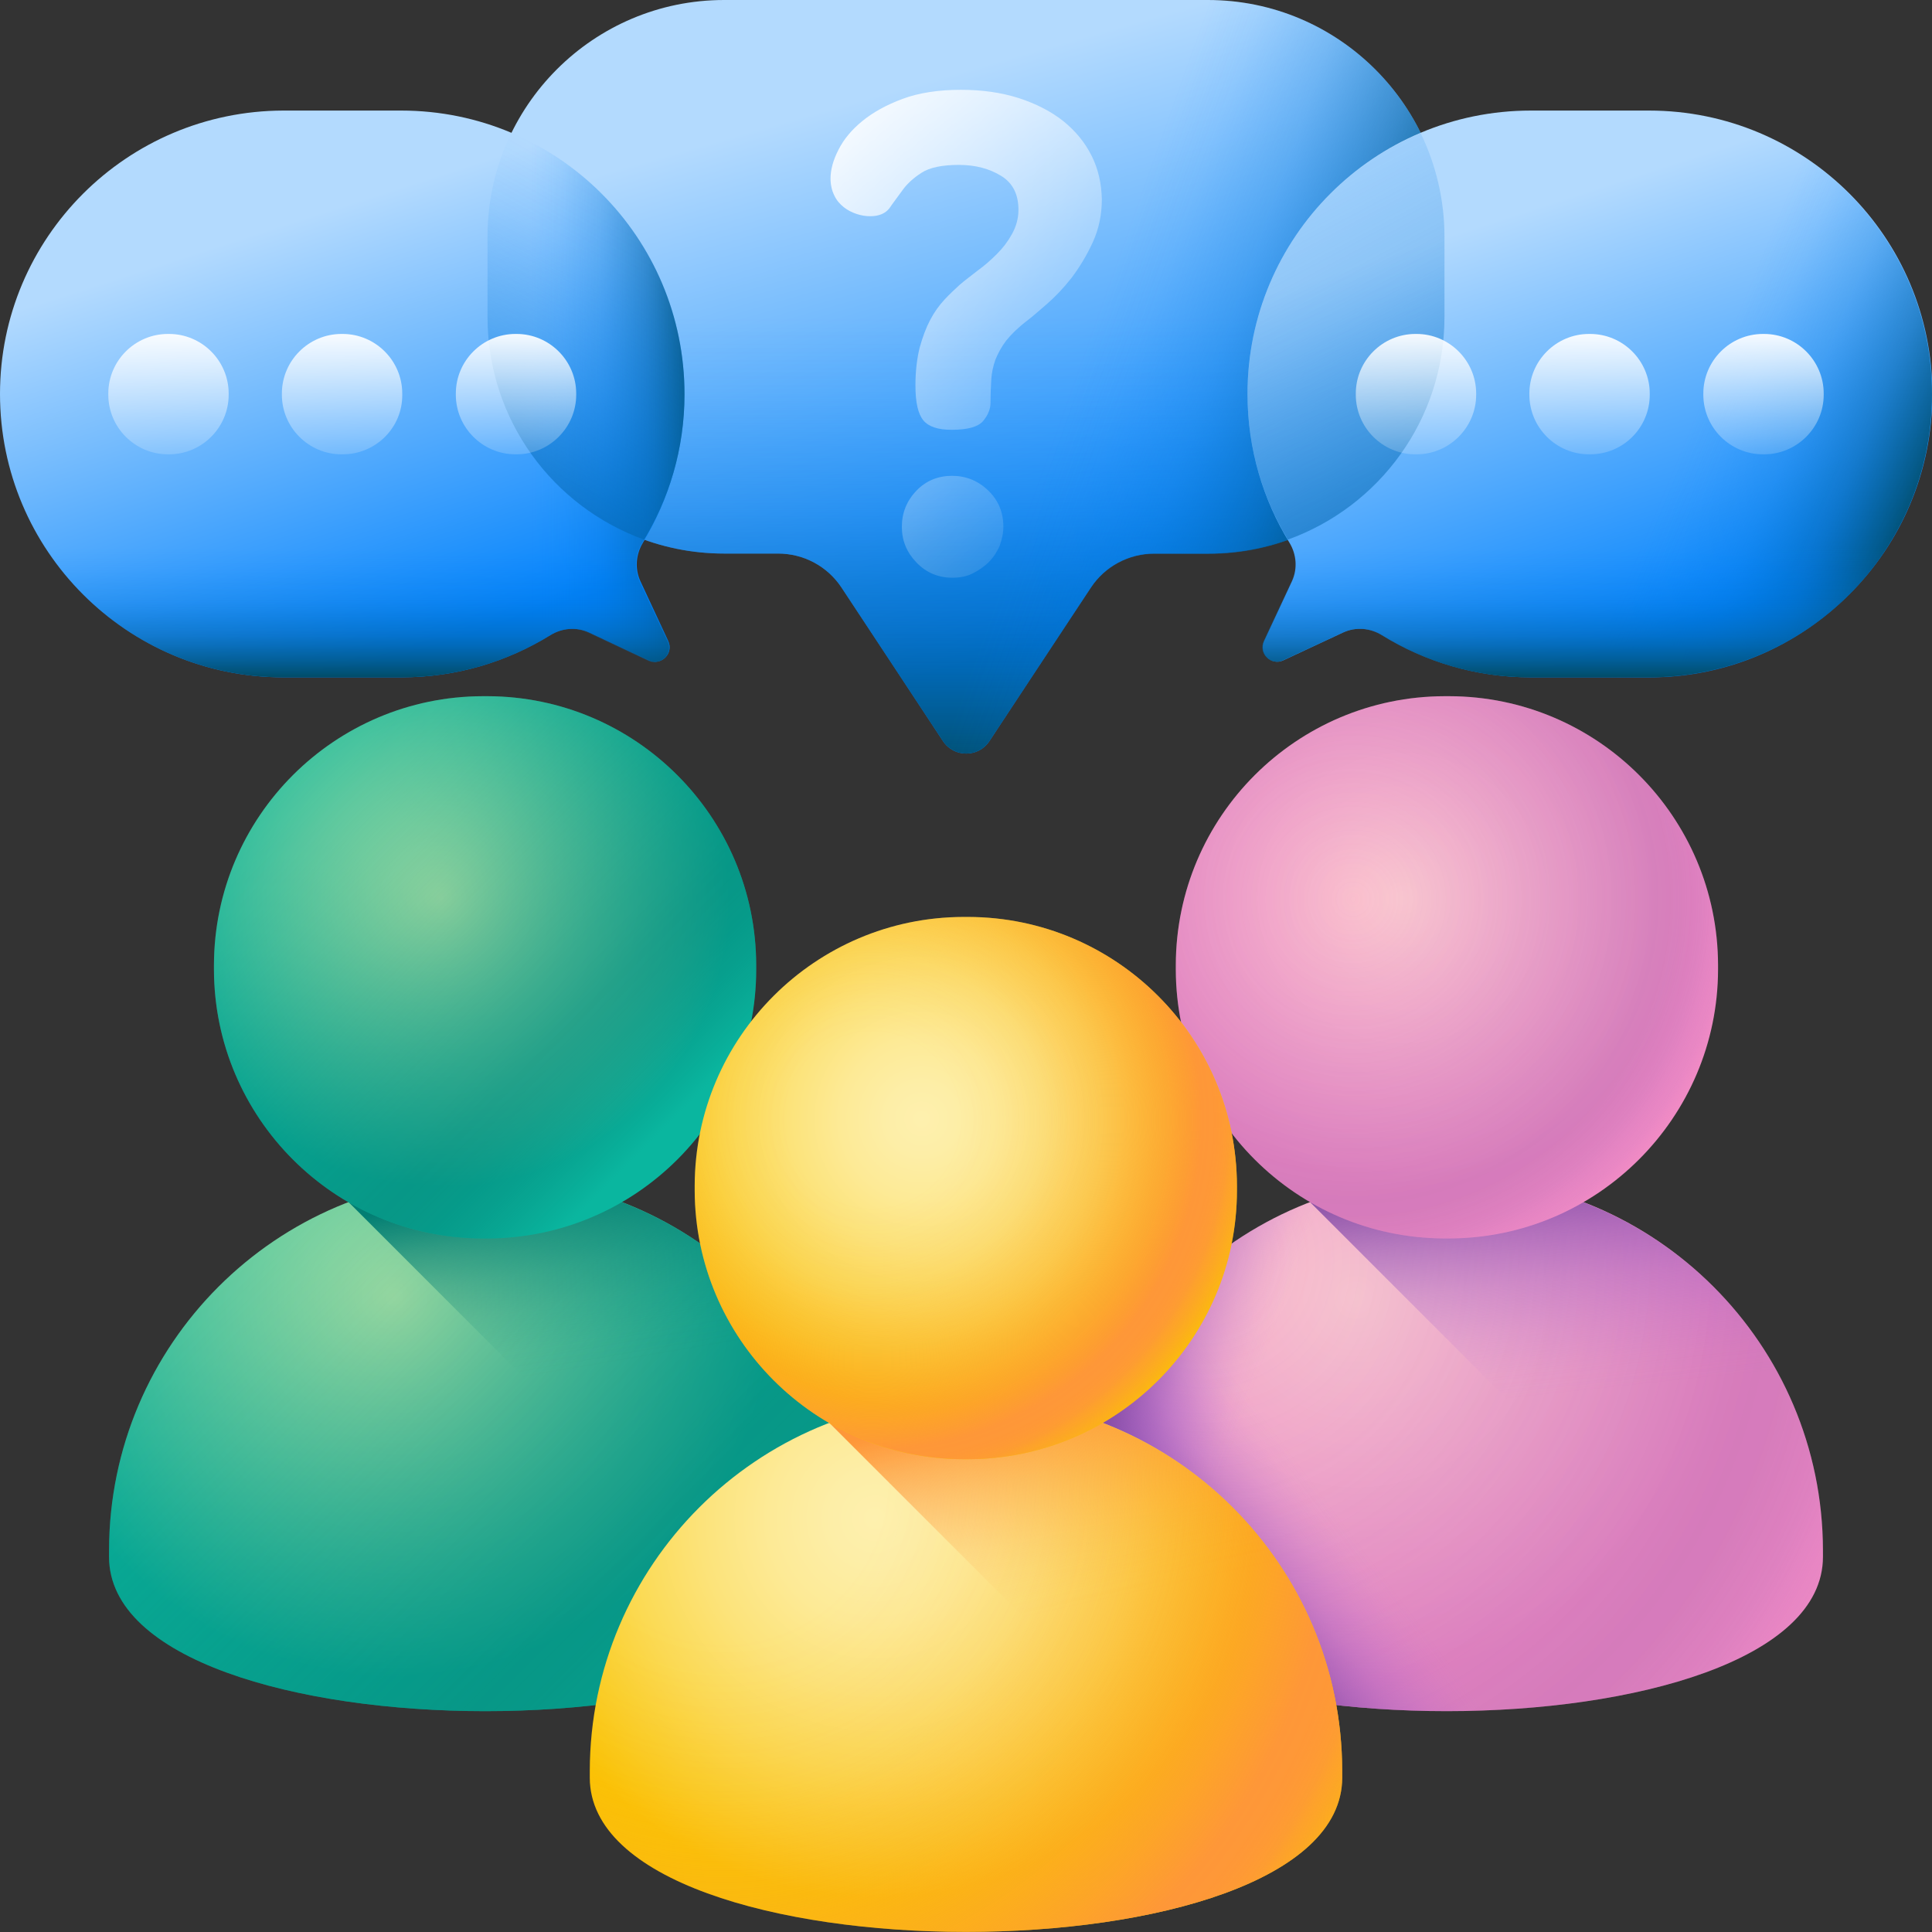 <?xml version="1.0" encoding="UTF-8"?> <svg xmlns="http://www.w3.org/2000/svg" xmlns:xlink="http://www.w3.org/1999/xlink" id="Layer_45" viewBox="0 0 512 512"><rect x="0" y="0" width="512" height="512" fill="#333333" stroke="none"/><linearGradient id="lg1"><stop offset="0" stop-color="#b3dafe"></stop><stop offset="1" stop-color="#0182fc"></stop></linearGradient><linearGradient id="SVGID_1_" gradientTransform="matrix(1 0 0 -1 0 514)" gradientUnits="userSpaceOnUse" x1="241.563" x2="282.913" xlink:href="#lg1" y1="491.421" y2="345.991"></linearGradient><linearGradient id="lg2"><stop offset="0" stop-color="#0182fc" stop-opacity="0"></stop><stop offset=".16" stop-color="#017ef2" stop-opacity=".07"></stop><stop offset=".4" stop-color="#0174d6" stop-opacity=".25"></stop><stop offset=".68" stop-color="#0163a8" stop-opacity=".56"></stop><stop offset=".99" stop-color="#014d69" stop-opacity=".98"></stop><stop offset="1" stop-color="#024c67"></stop></linearGradient><linearGradient id="SVGID_00000165214213213830281330000009332872837592179615_" gradientTransform="matrix(1 0 0 -1 0 514)" gradientUnits="userSpaceOnUse" x1="256" x2="256" xlink:href="#lg2" y1="429.89" y2="309.65"></linearGradient><linearGradient id="SVGID_00000030476408781396766760000015834058410305115823_" gradientTransform="matrix(1 0 0 -1 0 514)" gradientUnits="userSpaceOnUse" x1="285.625" x2="365.465" xlink:href="#lg2" y1="416.707" y2="388.187"></linearGradient><linearGradient id="SVGID_00000182507886845706146950000003968262043056030616_" gradientTransform="matrix(1 0 0 -1 0 514)" gradientUnits="userSpaceOnUse" x1="76.189" x2="112.359" xlink:href="#lg1" y1="454.87" y2="341.99"></linearGradient><linearGradient id="SVGID_00000021112566330115230520000014489573850232030607_" gradientTransform="matrix(1 0 0 -1 0 514)" gradientUnits="userSpaceOnUse" x1="140.93" x2="185.65" xlink:href="#lg2" y1="409.575" y2="409.575"></linearGradient><linearGradient id="SVGID_00000034810256817415169700000007554994385711752111_" gradientTransform="matrix(1 0 0 -1 0 514)" gradientUnits="userSpaceOnUse" x1="90.715" x2="90.715" xlink:href="#lg2" y1="368.82" y2="334.54"></linearGradient><linearGradient id="SVGID_00000007398822395264598260000013548231324138904767_" gradientTransform="matrix(1 0 0 -1 0 514)" gradientUnits="userSpaceOnUse" x1="399.068" x2="435.748" xlink:href="#lg1" y1="456.47" y2="343.38"></linearGradient><linearGradient id="SVGID_00000142876525040065043150000000381873627704727229_" gradientTransform="matrix(1 0 0 -1 0 514)" gradientUnits="userSpaceOnUse" x1="447.803" x2="507.693" xlink:href="#lg2" y1="400.646" y2="375.696"></linearGradient><linearGradient id="SVGID_00000089538720430154350620000003089502604457991818_" gradientTransform="matrix(-1 0 0 -1 -4162.2 514)" gradientUnits="userSpaceOnUse" x1="-4583.485" x2="-4583.485" xlink:href="#lg2" y1="368.82" y2="334.54"></linearGradient><linearGradient id="SVGID_00000101791837664671088870000014380781866052446865_" gradientTransform="matrix(1 0 0 -1 0 514)" gradientUnits="userSpaceOnUse" x1="172.376" x2="113.926" xlink:href="#lg2" y1="459.342" y2="354.552"></linearGradient><linearGradient id="SVGID_00000003075226256417270340000000924740735494171319_" gradientTransform="matrix(1 0 0 -1 0 514)" gradientUnits="userSpaceOnUse" x1="320.916" x2="408.596" xlink:href="#lg2" y1="496.038" y2="331.368"></linearGradient><linearGradient id="lg3"><stop offset="0" stop-color="#fff" stop-opacity="0"></stop><stop offset=".09" stop-color="#fff" stop-opacity=".02"></stop><stop offset=".22" stop-color="#fff" stop-opacity=".09"></stop><stop offset=".36" stop-color="#fff" stop-opacity=".2"></stop><stop offset=".52" stop-color="#fff" stop-opacity=".36"></stop><stop offset=".69" stop-color="#fff" stop-opacity=".56"></stop><stop offset=".87" stop-color="#fff" stop-opacity=".8"></stop><stop offset="1" stop-color="#fff"></stop></linearGradient><linearGradient id="SVGID_00000042716943359769518720000015323901481636516509_" gradientTransform="matrix(1 0 0 -1 0 514)" gradientUnits="userSpaceOnUse" x1="375.225" x2="375.225" xlink:href="#lg3" y1="376.11" y2="427.6"></linearGradient><linearGradient id="SVGID_00000103230578263788430210000005493831650029517734_" gradientTransform="matrix(1 0 0 -1 0 514)" gradientUnits="userSpaceOnUse" x1="421.295" x2="421.295" xlink:href="#lg3" y1="376.11" y2="427.6"></linearGradient><linearGradient id="SVGID_00000064323722935635108660000013962611313676908940_" gradientTransform="matrix(1 0 0 -1 0 514)" gradientUnits="userSpaceOnUse" x1="467.365" x2="467.365" xlink:href="#lg3" y1="376.11" y2="427.6"></linearGradient><linearGradient id="SVGID_00000016033346782726565890000005593817384449232549_" gradientTransform="matrix(1 0 0 -1 0 514)" gradientUnits="userSpaceOnUse" x1="44.635" x2="44.635" xlink:href="#lg3" y1="376.11" y2="427.6"></linearGradient><linearGradient id="SVGID_00000169534587885331594280000014694906748058103447_" gradientTransform="matrix(1 0 0 -1 0 514)" gradientUnits="userSpaceOnUse" x1="90.705" x2="90.705" xlink:href="#lg3" y1="376.11" y2="427.6"></linearGradient><linearGradient id="SVGID_00000100352240240836510230000000374897481131993475_" gradientTransform="matrix(1 0 0 -1 0 514)" gradientUnits="userSpaceOnUse" x1="136.775" x2="136.775" xlink:href="#lg3" y1="376.11" y2="427.6"></linearGradient><linearGradient id="lg4"><stop offset="0" stop-color="#fbc9cf"></stop><stop offset="1" stop-color="#f28cc4"></stop></linearGradient><radialGradient id="SVGID_00000162313705794125542120000000066779795049673091_" cx="359.32" cy="170.16" gradientTransform="matrix(1 0 0 -1 0 514)" gradientUnits="userSpaceOnUse" r="100.63" xlink:href="#lg4"></radialGradient><linearGradient id="lg5"><stop offset="0" stop-color="#af66da" stop-opacity="0"></stop><stop offset=".77" stop-color="#814aa0"></stop><stop offset=".81" stop-color="#824aa1" stop-opacity=".98"></stop><stop offset=".84" stop-color="#854ca5" stop-opacity=".9"></stop><stop offset=".88" stop-color="#8a50ac" stop-opacity=".79"></stop><stop offset=".91" stop-color="#9254b6" stop-opacity=".62"></stop><stop offset=".95" stop-color="#9c5ac2" stop-opacity=".4"></stop><stop offset=".98" stop-color="#a862d1" stop-opacity=".14"></stop><stop offset="1" stop-color="#af66da" stop-opacity="0"></stop></linearGradient><radialGradient id="SVGID_00000056404504177717710740000006743145935578613889_" cx="319.36" cy="180.16" gradientTransform="matrix(1 0 0 -1 0 514)" gradientUnits="userSpaceOnUse" r="193.15" xlink:href="#lg5"></radialGradient><linearGradient id="lg6"><stop offset="0" stop-color="#af66da" stop-opacity="0"></stop><stop offset=".12" stop-color="#ad64d7" stop-opacity=".04"></stop><stop offset=".29" stop-color="#a761d0" stop-opacity=".16"></stop><stop offset=".5" stop-color="#9e5cc5" stop-opacity=".35"></stop><stop offset=".72" stop-color="#9254b6" stop-opacity=".61"></stop><stop offset=".97" stop-color="#834ba2" stop-opacity=".95"></stop><stop offset="1" stop-color="#814aa0"></stop></linearGradient><linearGradient id="SVGID_00000163050024076529263470000005048965603894406832_" gradientTransform="matrix(1 0 0 -1 0 514)" gradientUnits="userSpaceOnUse" x1="360.941" x2="330.621" xlink:href="#lg6" y1="103.962" y2="81.042"></linearGradient><linearGradient id="SVGID_00000129903855707175915500000011702488935841733046_" gradientTransform="matrix(1 0 0 -1 0 514)" gradientUnits="userSpaceOnUse" x1="332.083" x2="297.333" xlink:href="#lg6" y1="145.797" y2="158.367"></linearGradient><linearGradient id="SVGID_00000154425117304687322670000009044308595382927014_" gradientTransform="matrix(1 0 0 -1 0 514)" gradientUnits="userSpaceOnUse" x1="415.935" x2="409.525" xlink:href="#lg6" y1="144.852" y2="204.502"></linearGradient><radialGradient id="SVGID_00000060003120032455481490000004630611021411869366_" cx="371.69" cy="275.98" gradientTransform="matrix(1 0 0 -1 0 514)" gradientUnits="userSpaceOnUse" r="76.77" xlink:href="#lg4"></radialGradient><radialGradient id="SVGID_00000127007033925024602330000018262049426570525629_" cx="358.59" cy="275.71" gradientTransform="matrix(1 0 0 -1 0 514)" gradientUnits="userSpaceOnUse" r="104.03" xlink:href="#lg5"></radialGradient><linearGradient id="lg7"><stop offset="0" stop-color="#c9f6b0"></stop><stop offset="1" stop-color="#0ab69f"></stop></linearGradient><radialGradient id="SVGID_00000113355520505581455760000014905744297001678771_" cx="104.47" cy="170.16" gradientTransform="matrix(1 0 0 -1 0 514)" gradientUnits="userSpaceOnUse" r="100.63" xlink:href="#lg7"></radialGradient><linearGradient id="lg8"><stop offset="0" stop-color="#037e73" stop-opacity="0"></stop><stop offset=".77" stop-color="#037e73"></stop><stop offset=".81" stop-color="#037e73" stop-opacity=".97"></stop><stop offset=".85" stop-color="#037e73" stop-opacity=".88"></stop><stop offset=".89" stop-color="#037e73" stop-opacity=".73"></stop><stop offset=".93" stop-color="#037e73" stop-opacity=".51"></stop><stop offset=".97" stop-color="#037e73" stop-opacity=".24"></stop><stop offset="1" stop-color="#037e73" stop-opacity="0"></stop></linearGradient><linearGradient id="SVGID_00000162324006967321452380000008031918128215081893_" gradientTransform="matrix(1 0 0 -1 0 514)" gradientUnits="userSpaceOnUse" x1="25.396" x2="194.596" xlink:href="#lg8" y1="221.176" y2="51.976"></linearGradient><linearGradient id="SVGID_00000011723324065016194410000006645365107197184910_" gradientTransform="matrix(1 0 0 -1 0 514)" gradientUnits="userSpaceOnUse" x1="160.498" x2="152.118" y1="152.451" y2="201.251"><stop offset="0" stop-color="#037e73" stop-opacity="0"></stop><stop offset=".15" stop-color="#037e73" stop-opacity=".04"></stop><stop offset=".34" stop-color="#037e73" stop-opacity=".16"></stop><stop offset=".55" stop-color="#037e73" stop-opacity=".36"></stop><stop offset=".77" stop-color="#037e73" stop-opacity=".64"></stop><stop offset="1" stop-color="#037e73"></stop></linearGradient><radialGradient id="SVGID_00000026128191962164486010000013359429306625074355_" cx="116.84" cy="275.98" gradientTransform="matrix(1 0 0 -1 0 514)" gradientUnits="userSpaceOnUse" r="76.77" xlink:href="#lg7"></radialGradient><linearGradient id="SVGID_00000035496836736393014020000010897660627752192671_" gradientTransform="matrix(1 0 0 -1 0 514)" gradientUnits="userSpaceOnUse" x1="60.02" x2="173.55" xlink:href="#lg8" y1="326.22" y2="212.69"></linearGradient><linearGradient id="lg9"><stop offset="0" stop-color="#fef0ae"></stop><stop offset=".12" stop-color="#fdeea7"></stop><stop offset=".28" stop-color="#fdea96"></stop><stop offset=".46" stop-color="#fce37a"></stop><stop offset=".66" stop-color="#fbda53"></stop><stop offset=".87" stop-color="#face22"></stop><stop offset="1" stop-color="#fac600"></stop></linearGradient><radialGradient id="SVGID_00000017491953924664202860000015907321682596039308_" cx="231.89" cy="111.65" gradientTransform="matrix(1 0 0 -1 0 514)" gradientUnits="userSpaceOnUse" r="100.63" xlink:href="#lg9"></radialGradient><linearGradient id="lg10"><stop offset="0" stop-color="#fe9738" stop-opacity="0"></stop><stop offset=".22" stop-color="#fe9738" stop-opacity="0"></stop><stop offset=".33" stop-color="#fe9738" stop-opacity=".04"></stop><stop offset=".43" stop-color="#fe9738" stop-opacity=".09"></stop><stop offset=".5" stop-color="#fe9738" stop-opacity=".17"></stop><stop offset=".58" stop-color="#fe9738" stop-opacity=".27"></stop><stop offset=".64" stop-color="#fe9738" stop-opacity=".39"></stop><stop offset=".7" stop-color="#fe9738" stop-opacity=".53"></stop><stop offset=".76" stop-color="#fe9738" stop-opacity=".7"></stop><stop offset=".81" stop-color="#fe9738" stop-opacity=".88"></stop><stop offset=".84" stop-color="#fe9738"></stop><stop offset=".87" stop-color="#fe9738" stop-opacity=".99"></stop><stop offset=".89" stop-color="#fe9738" stop-opacity=".95"></stop><stop offset=".91" stop-color="#fe9738" stop-opacity=".88"></stop><stop offset=".92" stop-color="#fe9738" stop-opacity=".79"></stop><stop offset=".94" stop-color="#fe9738" stop-opacity=".66"></stop><stop offset=".96" stop-color="#fe9738" stop-opacity=".51"></stop><stop offset=".98" stop-color="#fe9738" stop-opacity=".34"></stop><stop offset=".99" stop-color="#fe9738" stop-opacity=".14"></stop><stop offset="1" stop-color="#fe9738" stop-opacity=".01"></stop></linearGradient><radialGradient id="SVGID_00000174584234268242482730000000946811869283170738_" cx="191.94" cy="121.66" gradientTransform="matrix(1 0 0 -1 0 514)" gradientUnits="userSpaceOnUse" r="193.15" xlink:href="#lg10"></radialGradient><linearGradient id="SVGID_00000147220720498234996280000014311645453178744731_" gradientTransform="matrix(1 0 0 -1 0 514)" gradientUnits="userSpaceOnUse" x1="289.368" x2="277.128" y1="88.942" y2="143.622"><stop offset="0" stop-color="#fe9738" stop-opacity="0"></stop><stop offset=".1" stop-color="#fe9738" stop-opacity=".02"></stop><stop offset=".23" stop-color="#fe9738" stop-opacity=".08"></stop><stop offset=".36" stop-color="#fe9738" stop-opacity=".17"></stop><stop offset=".5" stop-color="#fe9738" stop-opacity=".31"></stop><stop offset=".65" stop-color="#fe9738" stop-opacity=".48"></stop><stop offset=".81" stop-color="#fe9738" stop-opacity=".69"></stop><stop offset=".96" stop-color="#fe9738" stop-opacity=".94"></stop><stop offset="1" stop-color="#fe9738"></stop></linearGradient><radialGradient id="SVGID_00000005950920651477756300000004875742304478322822_" cx="244.26" cy="217.48" gradientTransform="matrix(1 0 0 -1 0 514)" gradientUnits="userSpaceOnUse" r="76.77" xlink:href="#lg9"></radialGradient><radialGradient id="SVGID_00000132071445751482314290000009193746745101832103_" cx="231.17" cy="217.2" gradientTransform="matrix(1 0 0 -1 0 514)" gradientUnits="userSpaceOnUse" r="104.03" xlink:href="#lg10"></radialGradient><linearGradient id="SVGID_00000154384946721902822150000003740257820499143083_" gradientTransform="matrix(1 0 0 -1 0 514)" gradientUnits="userSpaceOnUse" x1="321.791" x2="203.921" xlink:href="#lg3" y1="368.49" y2="477.33"></linearGradient><g><g><path d="m320.1 0h-128.2c-34.6 0-62.7 28.1-62.7 62.7v21.3c0 34.6 28.1 62.7 62.7 62.7h14.3c6.8 0 13.1 3.4 16.8 9l26.9 40.7c2.9 4.4 9.4 4.4 12.3 0l26.9-40.7c3.7-5.6 10-9 16.8-9h14.3c34.6 0 62.7-28.1 62.7-62.7v-21.3c-.1-34.6-28.2-62.7-62.8-62.7z" fill="url(#SVGID_1_)"></path><path d="m129.2 62.7v21.3c0 34.6 28.1 62.7 62.7 62.7h14.3c6.8 0 13.1 3.4 16.8 9l26.9 40.7c2.9 4.4 9.4 4.4 12.3 0l26.9-40.7c3.7-5.6 10-9 16.8-9h14.3c34.6 0 62.7-28.1 62.7-62.7v-21.3c0-3.6-.3-7.2-.9-10.6h-251.9c-.6 3.4-.9 6.9-.9 10.6z" fill="url(#SVGID_00000165214213213830281330000009332872837592179615_)"></path><path d="m320.1 0h-91.8v163.8l21.6 32.7c2.9 4.4 9.4 4.4 12.3 0l26.9-40.7c3.7-5.6 10-9 16.8-9h14.3c34.6 0 62.7-28.1 62.7-62.7v-21.4c-.1-34.6-28.2-62.7-62.8-62.7z" fill="url(#SVGID_00000030476408781396766760000015834058410305115823_)"></path></g><g><path d="m181.4 104.4c0-41.5-33.6-75.1-75.1-75.1h-31.2c-41.5.1-75.1 33.7-75.1 75.1 0 41.5 33.6 75.1 75.1 75.1h31.3c14.5 0 28-4.1 39.5-11.2 3.1-1.9 6.9-2.2 10.2-.7l15.9 7.4c3.2 1.5 6.6-1.8 5.1-5.1l-7.4-15.9c-1.5-3.3-1.2-7.1.7-10.2 6.9-11.4 11-24.9 11-39.4z" fill="url(#SVGID_00000182507886845706146950000003968262043056030616_)"></path><path d="m106.3 29.4h-21v150.2h21c14.5 0 28-4.1 39.4-11.2 3.1-1.9 6.9-2.2 10.2-.7l15.9 7.4c3.2 1.5 6.6-1.8 5.1-5.1l-7.4-15.9c-1.5-3.3-1.2-7.1.7-10.2 7.1-11.5 11.2-25 11.2-39.4 0-41.6-33.6-75.2-75.1-75.1z" fill="url(#SVGID_00000021112566330115230520000014489573850232030607_)"></path><path d="m0 104.4c0 41.5 33.6 75.1 75.1 75.1h31.3c14.5 0 28-4.1 39.5-11.2 3.1-1.9 6.9-2.2 10.2-.7l15.9 7.4c3.2 1.5 6.6-1.8 5.1-5.1l-7.4-15.9c-1.5-3.3-1.2-7.1.7-10.2 7.1-11.5 11.2-25 11.2-39.4 0-1.1 0-2.1-.1-3.2h-181.4c-.1 1.1-.1 2.2-.1 3.2z" fill="url(#SVGID_00000034810256817415169700000007554994385711752111_)"></path></g><g><path d="m330.6 104.4c0-41.5 33.6-75.1 75.1-75.1h31.3c41.5 0 75.1 33.6 75.1 75.1s-33.6 75.1-75.1 75.1h-31.3c-14.5 0-28-4.1-39.5-11.2-3.1-1.9-6.9-2.2-10.2-.7l-15.9 7.4c-3.2 1.5-6.6-1.8-5.1-5.1l7.4-15.9c1.5-3.3 1.2-7.1-.7-10.2-7-11.4-11.1-24.9-11.1-39.4z" fill="url(#SVGID_00000007398822395264598260000013548231324138904767_)"></path><path d="m436.9 29.4h-31.3c-1.8 0-3.6.1-5.3.2v149.8c1.8.1 3.5.2 5.3.2h31.3c41.5 0 75.1-33.6 75.1-75.1s-33.6-75.1-75.1-75.1z" fill="url(#SVGID_00000142876525040065043150000000381873627704727229_)"></path><path d="m512 104.4c0 41.5-33.6 75.1-75.1 75.1h-31.3c-14.5 0-28-4.1-39.5-11.2-3.1-1.9-6.9-2.2-10.2-.7l-15.9 7.4c-3.2 1.5-6.6-1.8-5.1-5.1l7.4-15.9c1.5-3.3 1.2-7.1-.7-10.2-7.1-11.5-11.2-25-11.2-39.4 0-1.1 0-2.1.1-3.2h181.3c.1 1.1.2 2.2.2 3.2z" fill="url(#SVGID_00000089538720430154350620000003089502604457991818_)"></path></g><path d="m135.5 35.2c-4 8.3-6.3 17.6-6.3 27.4v21.4c0 27.2 17.3 50.3 41.5 59 6.8-11.3 10.7-24.5 10.7-38.6 0-31.1-18.9-57.8-45.9-69.2z" fill="url(#SVGID_00000101791837664671088870000014380781866052446865_)"></path><path d="m330.6 104.4c0 14.1 3.9 27.3 10.7 38.6 24.2-8.7 41.5-31.8 41.5-59v-21.3c0-9.8-2.3-19.1-6.3-27.4-27 11.3-45.9 38-45.9 69.1z" fill="url(#SVGID_00000003075226256417270340000000924740735494171319_)"></path><g><path d="m375.4 120.4c-.1 0-.2 0-.3 0-8.7 0-15.8-7.1-15.8-15.8 0-.1 0-.2 0-.3 0-8.7 7.1-15.8 15.8-15.8h.3c8.7 0 15.8 7.1 15.8 15.8v.3c0 8.7-7.1 15.8-15.8 15.8z" fill="url(#SVGID_00000042716943359769518720000015323901481636516509_)"></path><path d="m421.4 120.4c-.1 0-.2 0-.3 0-8.7 0-15.8-7.1-15.8-15.8 0-.1 0-.2 0-.3 0-8.7 7.1-15.8 15.8-15.8h.3c8.7 0 15.8 7.1 15.8 15.8v.3c0 8.7-7 15.8-15.8 15.8z" fill="url(#SVGID_00000103230578263788430210000005493831650029517734_)"></path><path d="m467.5 120.4c-.1 0-.2 0-.3 0-8.7 0-15.8-7.1-15.8-15.8 0-.1 0-.2 0-.3 0-8.7 7.1-15.8 15.8-15.8h.3c8.7 0 15.8 7.1 15.8 15.8v.3c0 8.7-7.1 15.8-15.8 15.8z" fill="url(#SVGID_00000064323722935635108660000013962611313676908940_)"></path></g><g><path d="m44.8 120.4c-.1 0-.2 0-.3 0-8.7 0-15.8-7.1-15.8-15.8 0-.1 0-.2 0-.3 0-8.7 7.1-15.8 15.8-15.8h.3c8.7 0 15.8 7.1 15.8 15.8v.3c0 8.7-7.1 15.8-15.8 15.8z" fill="url(#SVGID_00000016033346782726565890000005593817384449232549_)"></path><path d="m90.8 120.4c-.1 0-.2 0-.3 0-8.7 0-15.8-7.1-15.8-15.8 0-.1 0-.2 0-.3 0-8.7 7.1-15.8 15.8-15.8h.3c8.7 0 15.8 7.1 15.8 15.8v.3c.1 8.7-7 15.8-15.8 15.8z" fill="url(#SVGID_00000169534587885331594280000014694906748058103447_)"></path><path d="m136.9 120.4c-.1 0-.2 0-.3 0-8.7 0-15.8-7.1-15.8-15.8 0-.1 0-.2 0-.3 0-8.7 7.1-15.8 15.8-15.8h.3c8.7 0 15.8 7.1 15.8 15.8v.3c0 8.7-7.1 15.8-15.8 15.8z" fill="url(#SVGID_00000100352240240836510230000000374897481131993475_)"></path></g><g><g><g><path d="m283.7 412.6c0-.6 0-1.2 0-1.8.1-54.5 44.3-98.7 98.8-98.8h1.8c54.5.1 98.7 44.3 98.8 98.8v1.8c-.1 54.5-199.3 54.5-199.4 0z" fill="url(#SVGID_00000162313705794125542120000000066779795049673091_)"></path><path d="m283.7 412.6c0-.6 0-1.2 0-1.8.1-54.5 44.3-98.7 98.8-98.8h1.8c54.5.1 98.7 44.3 98.8 98.8v1.8c-.1 54.5-199.3 54.5-199.4 0z" fill="url(#SVGID_00000056404504177717710740000006743145935578613889_)" opacity=".25"></path><path d="m283.7 412.6c0-.6 0-1.2 0-1.8.1-54.5 44.3-98.7 98.8-98.8h1.8c54.5.1 98.7 44.3 98.8 98.8v1.8c-.1 54.5-199.3 54.5-199.4 0z" fill="url(#SVGID_00000163050024076529263470000005048965603894406832_)"></path><path d="m283.7 412.6c0-.6 0-1.2 0-1.8.1-54.5 44.3-98.7 98.8-98.8h1.8c54.5.1 98.7 44.3 98.8 98.8v1.8c-.1 54.5-199.3 54.5-199.4 0z" fill="url(#SVGID_00000129903855707175915500000011702488935841733046_)"></path><path d="m384.3 312c-.6 0-1.2 0-1.8 0-12.5 0-24.4 2.4-35.3 6.6l118.4 118.4c10.9-6.3 17.5-14.4 17.5-24.4 0-.6 0-1.2 0-1.8-.1-54.4-44.3-98.6-98.8-98.8z" fill="url(#SVGID_00000154425117304687322670000009044308595382927014_)"></path></g><path d="m384.1 328.2c-.4 0-.9 0-1.3 0-39.3-.1-71.1-32-71.2-71.2 0-.4 0-.9 0-1.3.1-39.3 32-71.1 71.2-71.2h1.3c39.3.1 71.1 32 71.2 71.2v1.3c-.1 39.2-32 71.1-71.2 71.2z" fill="url(#SVGID_00000060003120032455481490000004630611021411869366_)"></path><path d="m384.1 328.2c-.4 0-.9 0-1.3 0-39.3-.1-71.1-32-71.2-71.2 0-.4 0-.9 0-1.3.1-39.3 32-71.1 71.2-71.2h1.3c39.3.1 71.1 32 71.2 71.2v1.3c-.1 39.2-32 71.1-71.2 71.2z" fill="url(#SVGID_00000127007033925024602330000018262049426570525629_)" opacity=".25"></path></g><g><g><path d="m28.9 412.6c0-.6 0-1.2 0-1.8.1-54.5 44.3-98.7 98.8-98.8h1.8c54.5.1 98.7 44.3 98.8 98.8v1.8c-.1 54.5-199.3 54.5-199.4 0z" fill="url(#SVGID_00000113355520505581455760000014905744297001678771_)"></path><path d="m28.9 412.6c0-.6 0-1.2 0-1.8.1-54.5 44.3-98.7 98.8-98.8h1.8c54.5.1 98.7 44.3 98.8 98.8v1.8c-.1 54.5-199.3 54.5-199.4 0z" fill="url(#SVGID_00000162324006967321452380000008031918128215081893_)" opacity=".55"></path><path d="m129.5 312c-.6 0-1.2 0-1.8 0-12.4 0-24.4 2.4-35.3 6.6l118.4 118.4c10.9-6.3 17.5-14.4 17.6-24.4 0-.6 0-1.2 0-1.8-.2-54.4-44.4-98.6-98.9-98.8z" fill="url(#SVGID_00000011723324065016194410000006645365107197184910_)"></path></g><path d="m129.2 328.2c-.4 0-.9 0-1.3 0-39.3-.1-71.1-32-71.2-71.2 0-.4 0-.9 0-1.3.1-39.3 32-71.1 71.2-71.2h1.3c39.3.1 71.1 32 71.2 71.2v1.3c0 39.2-31.9 71.1-71.2 71.2z" fill="url(#SVGID_00000026128191962164486010000013359429306625074355_)"></path><path d="m129.2 328.2c-.4 0-.9 0-1.3 0-39.3-.1-71.1-32-71.2-71.2 0-.4 0-.9 0-1.3.1-39.3 32-71.1 71.2-71.2h1.3c39.3.1 71.1 32 71.2 71.2v1.3c0 39.2-31.9 71.1-71.2 71.2z" fill="url(#SVGID_00000035496836736393014020000010897660627752192671_)" opacity=".55"></path></g><g><g><path d="m156.3 471.1c0-.6 0-1.2 0-1.8.1-54.5 44.3-98.7 98.8-98.8h1.8c54.5.1 98.7 44.3 98.8 98.8v1.8c-.1 54.5-199.3 54.5-199.4 0z" fill="url(#SVGID_00000017491953924664202860000015907321682596039308_)"></path><path d="m156.3 471.1c0-.6 0-1.2 0-1.8.1-54.5 44.3-98.7 98.8-98.8h1.8c54.5.1 98.7 44.3 98.8 98.8v1.8c-.1 54.5-199.3 54.5-199.4 0z" fill="url(#SVGID_00000174584234268242482730000000946811869283170738_)"></path><path d="m256.9 370.5c-.6 0-1.2 0-1.8 0-12.4 0-24.4 2.4-35.3 6.6l118.4 118.4c10.9-6.3 17.5-14.4 17.5-24.4 0-.6 0-1.2 0-1.8-.1-54.4-44.3-98.6-98.8-98.8z" fill="url(#SVGID_00000147220720498234996280000014311645453178744731_)"></path></g><path d="m256.6 386.7c-.4 0-.9 0-1.3 0-39.3-.1-71.1-32-71.2-71.2 0-.4 0-.9 0-1.3.1-39.3 32-71.1 71.2-71.2h1.3c39.3.1 71.1 32 71.2 71.2v1.3c0 39.3-31.9 71.1-71.2 71.2z" fill="url(#SVGID_00000005950920651477756300000004875742304478322822_)"></path><path d="m256.6 386.7c-.4 0-.9 0-1.3 0-39.3-.1-71.1-32-71.2-71.2 0-.4 0-.9 0-1.3.1-39.3 32-71.1 71.2-71.2h1.3c39.3.1 71.1 32 71.2 71.2v1.3c0 39.3-31.9 71.1-71.2 71.2z" fill="url(#SVGID_00000132071445751482314290000009193746745101832103_)"></path></g></g><path d="m292 52.8c0 4.1-.8 7.9-2.4 11.4s-3.5 6.6-5.6 9.4c-2.2 2.8-4.4 5.1-6.6 7s-3.9 3.4-5.1 4.3c-2.5 1.9-4.3 3.7-5.6 5.3-1.3 1.7-2.2 3.4-2.9 5.1-.6 1.7-1 3.5-1.1 5.3-.1 1.9-.2 3.9-.2 6.1 0 1.6-.6 3.2-1.9 4.8s-4.1 2.4-8.4 2.4c-3.6 0-6.1-.8-7.5-2.5s-2.1-4.7-2.1-9.3c0-3.7.4-7 1.1-9.9.8-2.9 1.7-5.3 2.8-7.4s2.4-3.9 3.8-5.4 2.8-2.8 4-3.9c1.4-1.2 3-2.4 4.8-3.8 1.8-1.3 3.5-2.8 5.1-4.4s2.9-3.3 4-5.3 1.7-4.1 1.7-6.4c0-4.1-1.5-7.1-4.6-9s-6.8-2.9-11.2-2.9-7.8.7-9.9 2.1c-2.2 1.4-3.9 3-5.1 4.7s-2.4 3.2-3.4 4.7c-1.1 1.4-2.8 2.1-5.1 2.1-1.2 0-2.4-.2-3.6-.6s-2.4-1-3.4-1.8-1.9-1.8-2.5-3.1c-.6-1.2-1-2.7-1-4.5 0-2.3.7-4.9 2.1-7.6 1.4-2.8 3.5-5.3 6.3-7.6s6.4-4.3 10.7-5.9 9.5-2.4 15.4-2.4c5.6 0 10.7.7 15.4 2.2 4.6 1.5 8.5 3.5 11.8 6.1 3.2 2.6 5.7 5.6 7.5 9.2s2.6 7.4 2.7 11.5zm-39.7 73.3c3.7 0 6.9 1.3 9.6 3.9s4 5.8 4 9.6c0 1.8-.4 3.4-1 5.1-.7 1.6-1.7 3.1-2.9 4.3s-2.7 2.2-4.3 3-3.4 1.1-5.3 1.1c-3.7 0-6.9-1.3-9.5-4s-3.9-5.8-3.9-9.5 1.3-6.9 3.9-9.6c2.5-2.6 5.7-3.9 9.4-3.9z" fill="url(#SVGID_00000154384946721902822150000003740257820499143083_)"></path></g></svg> 